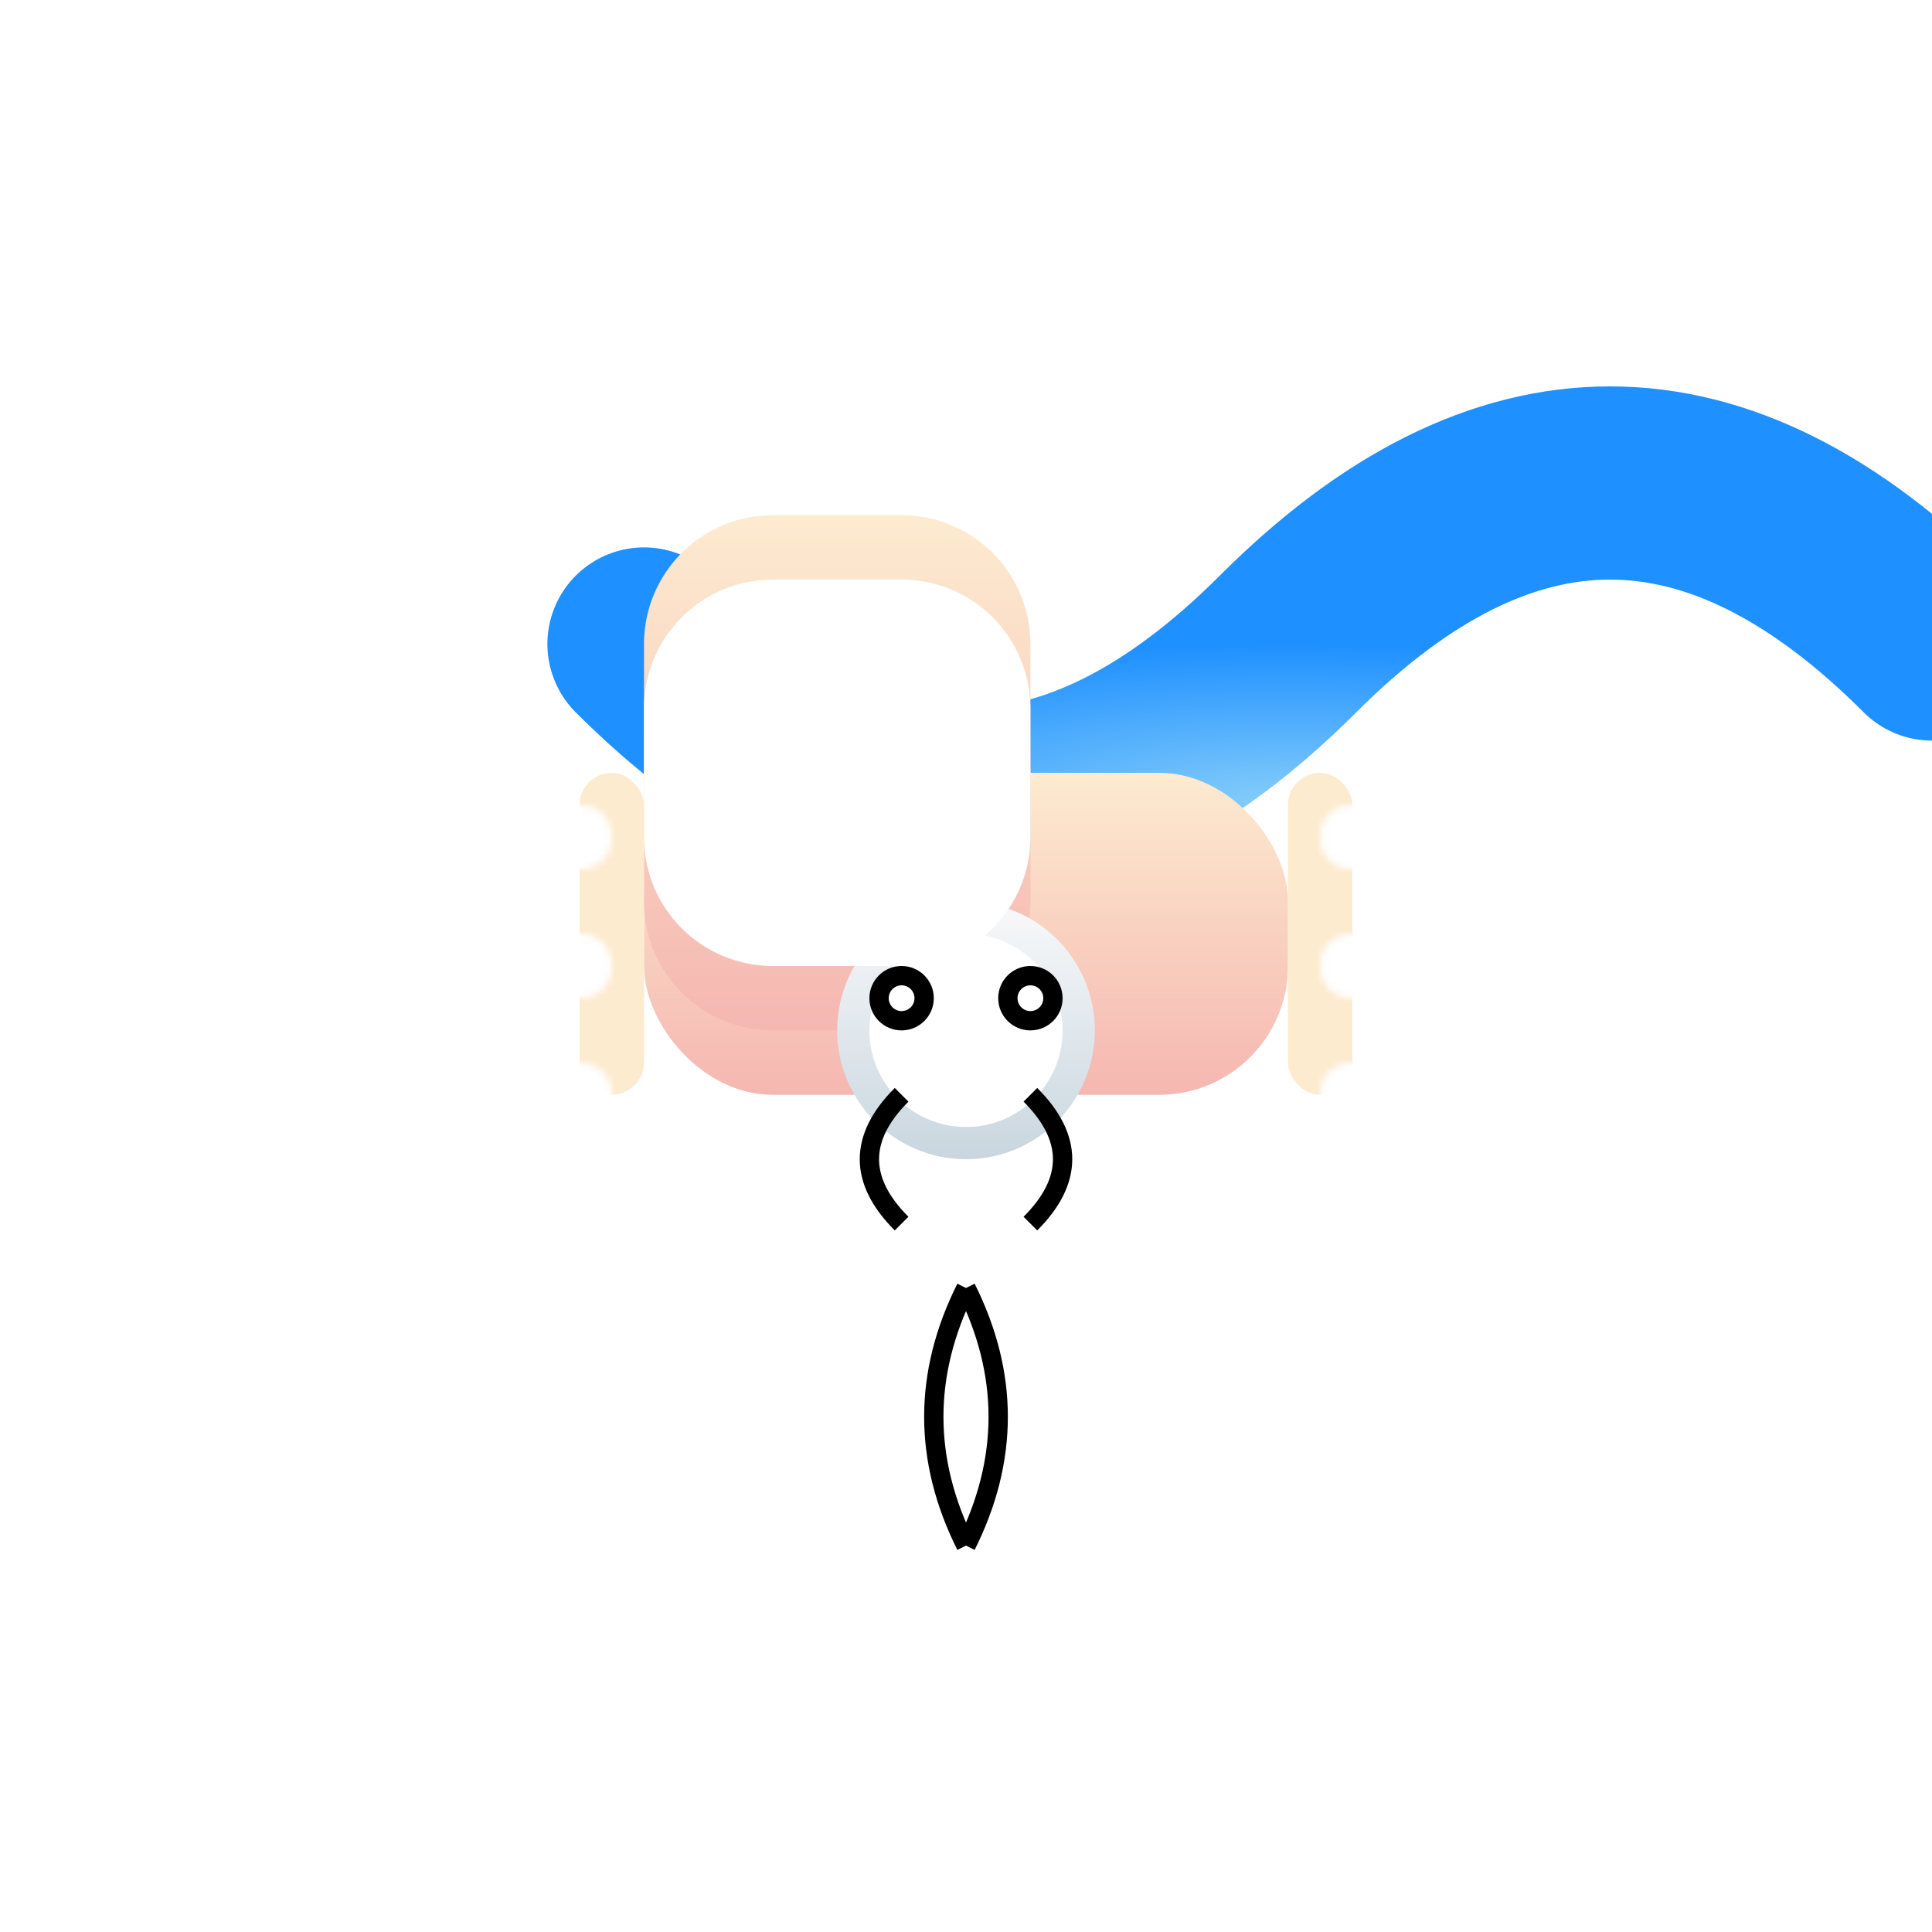 <svg width="300" height="300" viewBox="0 0 300 300" xmlns="http://www.w3.org/2000/svg">
  <defs>
    <linearGradient id="pancakeGradient" x1="0" y1="0" x2="0" y2="1">
      <stop offset="0%" stop-color="#FDEBD0"/>
      <stop offset="100%" stop-color="#F5B7B1"/>
    </linearGradient>
    <radialGradient id="waveGradient" cx="50%" cy="50%" r="50%" fx="50%" fy="50%">
      <stop offset="0%" stop-color="#87CEFA"/>
      <stop offset="100%" stop-color="#1E90FF"/>
    </radialGradient>
    <linearGradient id="catGradient" x1="0" y1="0" x2="0" y2="1">
      <stop offset="0%" stop-color="#F8F9FA"/>
      <stop offset="100%" stop-color="#C9D6DF"/>
    </linearGradient>
    <pattern id="pancakePattern" patternUnits="userSpaceOnUse" width="20" height="20">
      <rect x="0" y="0" width="20" height="20" fill="#FDEBD0"/>
      <circle cx="10" cy="10" r="5" fill="white"/>
    </pattern>
  </defs>
  <path d="M100,100 Q150,150 200,100 T300,100" fill="none" stroke="url(#waveGradient)" stroke-width="30" stroke-linecap="round"/>
  <rect x="100" y="120" width="100" height="50" rx="20" fill="url(#pancakeGradient)"/>
  <rect x="90" y="120" width="10" height="50" rx="5" fill="url(#pancakePattern)"/>
  <rect x="200" y="120" width="10" height="50" rx="5" fill="url(#pancakePattern)"/>
  <path d="M150,150 h-10 a10,10 0 0 1 -10,-10 v-20 a10,10 0 0 1 10,-10 h10 a10,10 0 0 1 10,10 v20 a10,10 0 0 1 -10,10 Z" fill="url(#pancakeGradient)"/>
  <path d="M140,160 h-20 a20,20 0 0 1 -20,-20 v-40 a20,20 0 0 1 20,-20 h20 a20,20 0 0 1 20,20 v40 a20,20 0 0 1 -20,20 Z" fill="url(#pancakeGradient)"/>
  <circle cx="150" cy="160" r="20" fill="url(#catGradient)"/>
  <path d="M140,150 h-20 a20,20 0 0 1 -20,-20 v-20 a20,20 0 0 1 20,-20 h20 a20,20 0 0 1 20,20 v20 a20,20 0 0 1 -20,20 Z" fill="white"/>
  <circle cx="150" cy="160" r="15" fill="white"/>
  <circle cx="140" cy="155" r="5" fill="black"/>
  <circle cx="160" cy="155" r="5" fill="black"/>
  <circle cx="140" cy="155" r="2" fill="white"/>
  <circle cx="160" cy="155" r="2" fill="white"/>
  <path d="M140,170 Q130,180 140,190" stroke="black" stroke-width="3" fill="none"/>
  <path d="M160,170 Q170,180 160,190" stroke="black" stroke-width="3" fill="none"/>
  <path d="M150,200 Q140,220 150,240" stroke="black" stroke-width="3" fill="none"/>
  <path d="M150,200 Q160,220 150,240" stroke="black" stroke-width="3" fill="none"/>
</svg>